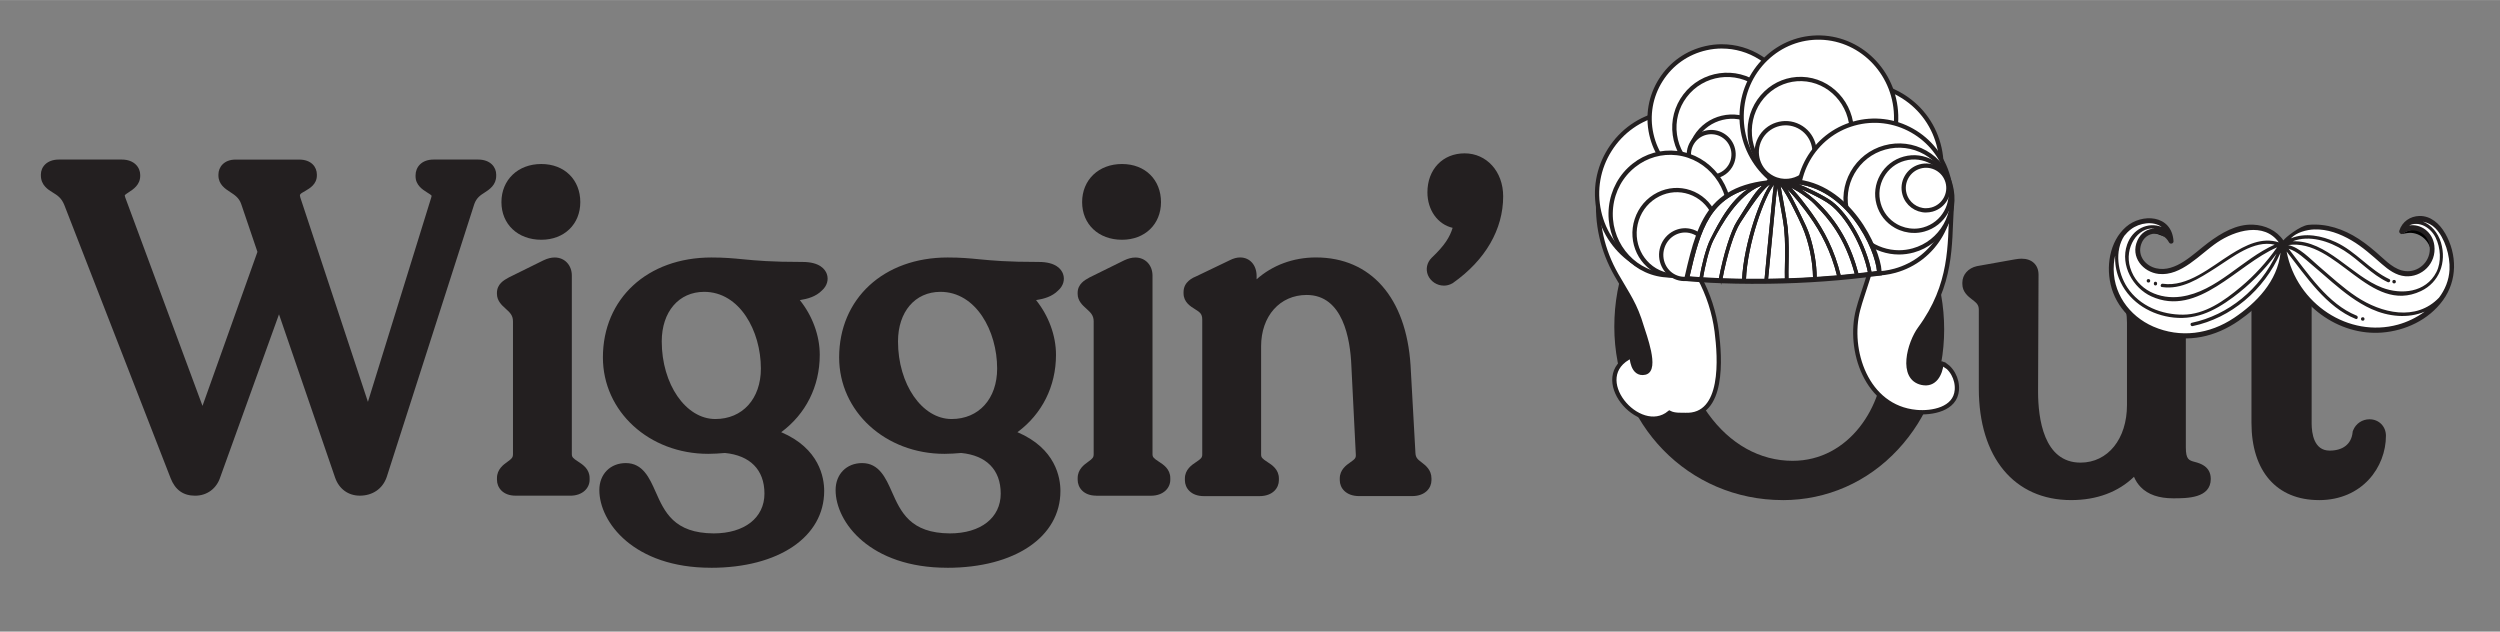 <svg viewBox="0 0 874.55 220.93" height="3.07in" width="12.15in" xmlns="http://www.w3.org/2000/svg" data-name="Layer 1" id="Layer_1">
  <rect x="0" y="0" width="874.55" height="220.93" fill="#808080" stroke="none"/>
  <defs>
    <style>
      .cls-1, .cls-2 {
        fill: #231f20;
      }

      .cls-3, .cls-4, .cls-5, .cls-6 {
        fill: #fff;
      }

      .cls-4 {
        stroke-width: 1.5px;
      }

      .cls-4, .cls-5, .cls-6, .cls-2 {
        stroke: #231f20;
        stroke-miterlimit: 10;
      }

      .cls-5, .cls-2 {
        stroke-width: .68px;
      }

      .cls-6 {
        stroke-width: .7px;
      }
    </style>
  </defs>
  <path d="M125.86,173.37c-4.01,0-7.23-2.33-8.61-6.24l-19.65-57.2-20.56,57.01c-1.29,3.97-4.64,6.44-8.78,6.44s-6.97-2.01-8.58-6.14L22.48,71.64c-1.01-2.48-2.47-3.37-4.01-4.32-1.66-1.01-4.17-2.55-4.17-5.99v-.31c0-2.52,1.98-5.23,6.32-5.23h21.95c4.45,0,6.48,2.79,6.48,5.39v.31c0,3.15-2.47,4.74-3.94,5.69-.49.32-1.31.85-1.46,1.11h0s-.02.26.2.86l26.99,72.81,19.22-53.87-5.68-16.74c-.74-2.16-2.25-3.15-3.85-4.19-1.74-1.13-4.12-2.68-4.12-5.82v-.31c0-2.52,1.88-5.23,6.01-5.23h22.26c4.26,0,6.17,2.63,6.17,5.23v.31c0,3.11-2.56,4.57-4.09,5.44-2,1.14-2.01,1.2-1.67,2.38l23.62,71.39,22.12-71.39c.18-.53.15-.73.15-.73-.14-.25-1.03-.81-1.57-1.14-1.51-.94-4.04-2.52-4.04-5.65v-.31c0-2.76,1.96-5.54,6.32-5.54h15.57c4.34,0,6.32,2.71,6.32,5.23v.47c0,3.23-2.41,4.78-4,5.81-1.53.98-2.85,1.83-3.66,4.05l-30.65,95.53c-1.43,4.1-4.94,6.49-9.42,6.49Z" class="cls-1"></path>
  <path d="M189.36,83.85c-8.21,0-13.95-5.42-13.95-13.17s5.74-13.33,13.95-13.33,13.64,5.61,13.64,13.33-5.61,13.17-13.64,13.17Z" class="cls-1"></path>
  <path d="M180.33,173.37c-4.45,0-6.48-2.87-6.48-5.54v-.62c0-3.06,2.28-4.7,3.64-5.67,1.59-1.14,1.96-1.53,1.96-2.74v-46.39c0-2.07-.99-3.05-2.6-4.49-1.27-1.14-3.01-2.69-3.01-5.16v-.31c0-3.12,2.48-4.49,3.97-5.31l.33-.18,11.99-5.92c1.4-.67,2.7-.99,3.92-.99,3.47,0,5.99,2.66,5.99,6.33v62.43c0,1.04.33,1.43,2.2,2.64,1.6,1.03,4.02,2.59,4.02,5.77v.62c0,2.76-2.33,5.54-6.79,5.54h-19.15Z" class="cls-1"></path>
  <path d="M248.67,198.59c-26.91,0-39.01-15.9-39.01-27.18,0-5.56,3.82-9.44,9.28-9.44,5.95,0,8.3,5.3,10.37,9.97,3.17,7.15,6.45,14.54,20.32,14.63,10.8,0,17.79-5.46,17.79-13.92s-5.15-13.35-13.79-14.21h-.1c-1.93.16-3.76.3-5.78.3-20.66,0-36.84-14.81-36.84-33.72,0-20.59,15.6-34.97,37.93-34.97,4.65,0,7.62.29,11.05.62,4.56.44,9.73.94,20.87.94,6.05,0,7.9,2.62,8.47,4.18.73,2.02.08,4.22-1.69,5.79-2.14,2.17-4.97,2.94-7.74,3.38,4.36,5.42,6.97,12.36,6.97,19.13,0,11.08-4.92,20.74-13.49,27.07,13.41,5.71,15.04,15.94,15.04,20.57,0,16.07-15.93,26.87-39.64,26.87ZM246.34,102.07c-8.88,0-14.85,6.97-14.85,17.34,0,14.97,8.41,27.15,18.74,27.15,9.53,0,15.94-7.09,15.94-17.65,0-13.19-7.42-26.84-19.83-26.84Z" class="cls-1"></path>
  <path d="M331.33,198.59c-26.91,0-39.02-15.9-39.02-27.18,0-5.56,3.82-9.44,9.28-9.44,5.95,0,8.3,5.3,10.37,9.97,3.17,7.15,6.45,14.54,20.32,14.63,10.8,0,17.79-5.46,17.79-13.92s-5.15-13.35-13.79-14.21h-.1c-1.93.16-3.76.3-5.79.3-20.66,0-36.84-14.81-36.84-33.72,0-20.59,15.6-34.97,37.93-34.97,4.65,0,7.62.29,11.05.62,4.56.44,9.73.94,20.87.94,6.05,0,7.91,2.62,8.47,4.18.73,2.02.08,4.22-1.69,5.79-2.14,2.17-4.97,2.94-7.74,3.38,4.36,5.42,6.97,12.36,6.97,19.13,0,11.08-4.92,20.74-13.49,27.07,13.41,5.71,15.04,15.94,15.04,20.57,0,16.07-15.93,26.87-39.64,26.87ZM328.99,102.07c-8.88,0-14.85,6.97-14.85,17.34,0,14.97,8.41,27.15,18.74,27.15,9.53,0,15.94-7.09,15.94-17.65,0-13.19-7.42-26.84-19.83-26.84Z" class="cls-1"></path>
  <path d="M392.5,83.85c-8.21,0-13.95-5.42-13.95-13.17s5.74-13.33,13.95-13.33,13.64,5.61,13.64,13.33-5.61,13.17-13.64,13.17Z" class="cls-1"></path>
  <path d="M383.47,173.37c-4.45,0-6.48-2.87-6.48-5.54v-.62c0-3.06,2.28-4.7,3.64-5.67,1.59-1.14,1.96-1.53,1.96-2.74v-46.39c0-2.07-.99-3.05-2.6-4.49-1.27-1.14-3.01-2.69-3.01-5.16v-.31c0-3.12,2.49-4.49,3.97-5.31l.25-.14,12.06-5.95c1.4-.67,2.7-.99,3.92-.99,3.47,0,5.99,2.66,5.99,6.33v62.43c0,1.04.33,1.43,2.2,2.64,1.6,1.03,4.02,2.59,4.02,5.77v.62c0,2.76-2.33,5.54-6.79,5.54h-19.15Z" class="cls-1"></path>
  <path d="M475.47,173.52c-4.67,0-6.79-2.87-6.79-5.55v-.62c0-3.06,2.31-4.69,3.7-5.65,1.64-1.15,1.98-1.51,1.91-2.71l-1.56-31.15c-.38-9.24-2.91-24.68-15.63-24.68-9.38,0-15.94,7.39-15.94,17.96v37.83c0,1.04.33,1.43,2.2,2.64,1.6,1.03,4.02,2.59,4.02,5.77v.62c0,2.67-2.12,5.55-6.79,5.55h-19.46c-4.56,0-6.63-2.87-6.63-5.55v-.62c0-3.15,2.46-4.77,3.93-5.75,1.71-1.13,2.14-1.54,2.14-2.66v-47.17c0-2.01-.81-2.59-2.63-3.71-1.46-.9-3.91-2.4-3.91-5.47v-.47c0-3.61,3.33-5.05,4.59-5.56l11.52-5.53c1.28-.66,2.52-1,3.69-1,3.39,0,5.76,2.67,5.76,6.48v1.16c5.5-4.89,12.76-7.64,20.76-7.64,19.2,0,31.57,14.09,33.09,37.7l1.71,30.7c.09,1.64.73,2.2,2.17,3.29,1.37,1.05,3.44,2.63,3.44,5.62v.62c0,2.67-2.12,5.55-6.79,5.55h-18.53Z" class="cls-1"></path>
  <path d="M505.09,99.89c-2.42,0-4.66-1.48-5.57-3.67-.86-2.08-.36-4.41,1.32-6.08,4.56-4.31,6.32-7.22,7.32-10.46-5.17-1.2-8.82-6.15-8.82-12.42,0-8.03,5.35-13.64,13.02-13.64s13.48,6.33,13.48,15.04c0,11.55-6.22,22.3-17.53,30.28l-.14.1-.15.08c-.9.51-1.92.78-2.94.78h0Z" class="cls-1"></path>
  <path d="M623.66,174.92c-33.05,0-58.94-26.64-58.94-60.66s24.33-60.03,57.85-60.03c16.15,0,30.92,6.46,41.58,18.2,10.29,11.32,15.96,26.51,15.96,42.77s-5.73,30.78-16.14,42c-10.6,11.43-24.92,17.73-40.31,17.73ZM617.74,67.97c-18.53,0-31.97,15.48-31.97,36.8,0,15.18,4.18,29.37,11.77,39.94,7.63,10.62,18.12,16.47,29.54,16.47,19.75,0,31.97-19.02,31.97-36.65,0-32.25-17.76-56.57-41.31-56.57Z" class="cls-1"></path>
  <path d="M724.55,174.92c-19.94,0-32.32-14.95-32.32-39.02v-27.55c0-1.73-.76-2.4-2.35-3.61-1.36-1.04-3.41-2.62-3.41-5.42v-.47c0-2.78,2.05-5.1,5.09-5.77l13.22-2.36c.94-.17,1.74-.25,2.45-.25,3.58,0,5.89,2.19,5.89,5.58l-.16,40.96c0,9.25,1.93,24.8,14.85,24.8,9.57,0,16.25-8.28,16.25-20.14v-28.84c0-3-.5-4.73-.99-6.4-.19-.65-.38-1.32-.53-2.02-1.8-.44-2.88-1.92-3.48-2.99v-.7s-.42-2.88-.42-2.88c.19-2.16,1.29-2.71,2.92-2.71,1.19,0,2.17.52,2.91,1.54l.69.52,11.31-2c.93-.16,1.72-.24,2.42-.24,3.5,0,5.76,2.19,5.76,5.58v55.93c0,4.27,1.07,4.56,3.21,5.13,1.65.44,5.51,1.48,5.51,5.92,0,6.79-8.25,6.79-13.17,6.79s-8.8-1.29-11.36-3.96c-.98-1.01-1.76-2.21-2.33-3.57-5.47,5.31-13.02,8.15-21.96,8.15Z" class="cls-1"></path>
  <path d="M811.21,174.92c-14.78,0-23.6-10.1-23.6-27.03v-43.03h-6.75c-3.34,0-5.86-2.51-5.86-5.85v-1.56c0-3.45,2.41-5.86,5.86-5.86h5.6c1.05,0,2,.03,2.87.05.65.02,1.25.04,1.79.04,1,0,1.41-.07,1.57-.12.15-.25.55-1.16.81-4.17.22-2.84,2.36-3.61,3.6-3.61,1.86,0,2.78,1.13,3.27,2.24l1.72-1.66.02-.14.1.03.2-.19h1.42c1.33,0,2.54.53,3.39,1.49.07.08.14.16.2.24l19.84,5.84c2.89.32,5.23,2.86,5.23,5.82v1.56c0,3.28-2.57,5.86-5.86,5.86h-.73l-17.24-7.43v50.61c0,3.57.82,9.56,6.29,9.56,4.63,0,7.56-2.27,8.02-6.23l.05-.46.17-.43c.93-2.33,3.18-3.84,5.71-3.84,3.28,0,5.75,2.48,5.75,5.77,0,10.91-8.22,22.51-23.45,22.51Z" class="cls-1"></path>
  <g>
    <path d="M594.48,97.09c-.54-1.01-1.11-2-1.72-2.98-.31-.06-.62-.12-.93-.17-1.2-.21-2.38-.41-3.54-.79-1.87-.62-3.73-1.53-5.31-2.72-1.52-1.14-2.78-2.53-3.9-4.06-1.11-1.51-2.07-3.11-3.33-4.51-1.2-1.34-2.53-2.55-3.92-3.68-4.09-3.33-8.79-6.03-12.66-9.63-.67,9.59,1.32,18.9,6.28,27.59,4.12,7.23,6.53,10.17,8.92,18.24.75,2.53,5.5,14.96,1.08,15.95-4.48,1-4.65-5.58-4.65-5.58l-.02-.25c-15.57,7.23,2.65,28.61,13.23,19.88,1.83.93,4.12.68,5.5.74,13.74.61,12.19-20.11,11.03-29.22-.84-6.57-2.94-12.98-6.07-18.81Z" class="cls-4"></path>
    <path d="M681.25,128.28c-.53-.37-2.04-1.3-2.06-1.16-.42,3.74-2.39,7.76-6.86,6.79-7.78-1.69-4.44-13.92-.71-19,11.37-15.48,10.36-29.34,11.06-41.42-1.2.89-4.31,4.91-5.52,5.79-3,2.18-6.22,4.1-8.95,6.62-1.25,1.16-2.45,2.43-3.45,3.82-.89,1.23-1.95,2.33-3.23,3.16-1.35.87-6.02,1.89-7.53,2.18-.14,1.23-.64,2.54-.91,3.42-1.02,3.31-2.23,6.55-3.1,9.9-3.62,13.93,2.79,34.09,20.38,35.72,5.46.51,13.67-.95,14.18-7.71.15-1.94-.32-3.92-1.27-5.61-.49-.88-1.12-1.69-1.86-2.38-.02-.02-.09-.07-.17-.13Z" class="cls-4"></path>
    <path d="M650.42,29.24c-2.1,0-4.22.23-6.33.7-7.51,1.68-13.91,6.17-18.03,12.67-4.12,6.49-5.47,14.2-3.79,21.71,1.68,7.51,6.17,13.91,12.67,18.03,6.49,4.12,12.34,4.88,19.84,3.21,7.51-1.68,15.77-5.59,19.89-12.08,4.12-6.49,5.47-14.2,3.79-21.71-1.68-7.51-6.17-13.91-12.67-18.03-4.67-2.97-9.97-4.49-15.38-4.49" class="cls-4"></path>
    <path d="M587.54,38.95c-2.1,0-4.22.23-6.33.7-7.51,1.68-13.91,6.17-18.03,12.67-4.12,6.49-5.47,14.2-3.79,21.71,1.68,7.51,6.17,13.91,12.67,18.03,6.49,4.12,12.34,4.88,19.84,3.21,7.51-1.68,15.77-5.59,19.89-12.08,4.12-6.49,5.47-14.2,3.79-21.71-1.68-7.51-6.17-13.91-12.67-18.03-4.67-2.97-9.97-4.49-15.38-4.49" class="cls-4"></path>
    <path d="M602.37,16.2c-1.85,0-3.7.2-5.55.62-6.58,1.47-12.2,5.41-15.81,11.11-3.61,5.69-4.8,12.45-3.33,19.03,1.47,6.58,5.41,12.2,11.11,15.81,5.69,3.61,10.82,4.28,17.4,2.81s13.83-4.9,17.44-10.59c3.61-5.69,4.8-12.45,3.33-19.03-1.47-6.58-5.41-12.2-11.11-15.81-4.1-2.6-8.75-3.94-13.48-3.94" class="cls-4"></path>
    <path d="M602.65,63.01c-3.45-.28-6.76-1.53-9.59-3.67-3.93-2.97-6.48-7.29-7.16-12.18-.68-4.88.58-9.74,3.55-13.67,6.13-8.12,17.72-9.74,25.85-3.61,8.12,6.13,9.74,17.72,3.61,25.84-2.97,3.94-7.29,6.48-12.17,7.16-1.37.19-2.74.23-4.08.12" class="cls-4"></path>
    <path d="M606.13,70.75c-2.81.04-5.58-.71-8.04-2.22-7.04-4.32-9.26-13.57-4.94-20.61,4.32-7.04,13.56-9.26,20.61-4.93,3.41,2.09,5.8,5.39,6.74,9.28.93,3.89.29,7.91-1.8,11.33-2.09,3.41-5.39,5.8-9.28,6.74-1.09.26-2.19.4-3.29.42" class="cls-4"></path>
    <path d="M598.73,61.82c-1.43.02-2.89-.35-4.2-1.15-3.68-2.26-4.84-7.09-2.58-10.76,2.26-3.68,7.09-4.83,10.76-2.58,3.68,2.26,4.83,7.08,2.58,10.76-1.45,2.37-3.97,3.69-6.56,3.73" class="cls-4"></path>
    <path d="M638.91,68.73c-1.04.1-2.09.13-3.15.1-14.9-.39-26.79-13.19-26.5-28.55.14-7.6,3.19-14.62,8.58-19.78,5.17-4.94,11.9-7.56,18.97-7.38,14.9.39,26.78,13.19,26.5,28.55-.14,7.6-3.19,14.62-8.58,19.78-4.39,4.2-9.92,6.72-15.82,7.27" class="cls-4"></path>
    <path d="M631.67,64.34c-.69.06-1.38.09-2.08.07-9.84-.25-17.7-8.71-17.51-18.86.09-5.02,2.11-9.66,5.67-13.07,3.41-3.26,7.87-4.99,12.53-4.87,9.84.26,17.7,8.72,17.51,18.86-.1,5.02-2.11,9.66-5.67,13.07-2.9,2.77-6.55,4.44-10.45,4.8" class="cls-4"></path>
    <path d="M584.28,96.32c-.8,0-1.61-.05-2.42-.14-11.4-1.36-19.6-12.03-18.29-23.78.65-5.82,3.49-10.99,7.99-14.56,4.31-3.42,9.67-4.95,15.07-4.31,11.4,1.36,19.6,12.03,18.29,23.78-.65,5.82-3.49,10.99-7.99,14.56-3.67,2.91-8.09,4.45-12.65,4.45" class="cls-4"></path>
    <path d="M583.31,96.17c-.55-.12-1.1-.27-1.64-.45-7.61-2.57-11.69-11.05-9.1-18.91,1.28-3.89,3.97-7.02,7.57-8.82,3.45-1.72,7.33-2,10.94-.78,7.61,2.57,11.69,11.06,9.1,18.91-1.28,3.89-3.97,7.02-7.57,8.82-2.93,1.46-6.18,1.88-9.3,1.23" class="cls-4"></path>
    <path d="M625.58,63.25c-1.85.17-3.76-.16-5.53-1.07-4.97-2.54-6.94-8.65-4.4-13.61,2.54-4.96,8.65-6.94,13.61-4.39,4.96,2.54,6.94,8.65,4.39,13.61-1.64,3.2-4.75,5.15-8.08,5.46" class="cls-4"></path>
    <path d="M655.69,95.68c-4.55,0-9.05-1.17-13.12-3.48-6.21-3.52-10.69-9.24-12.59-16.12-3.94-14.2,4.42-28.96,18.62-32.9,6.88-1.91,14.09-1.02,20.31,2.49,6.21,3.52,10.69,9.24,12.59,16.12,1.91,6.88,1.02,14.09-2.49,20.3-3.52,6.21-9.24,10.69-16.12,12.59-2.37.66-4.79.98-7.18.98" class="cls-4"></path>
    <path d="M664.31,88.26c-8.19,0-15.72-5.43-18.01-13.69-1.33-4.81-.71-9.85,1.74-14.19,2.46-4.34,6.46-7.47,11.27-8.8,4.81-1.33,9.85-.71,14.19,1.74,4.34,2.46,7.47,6.46,8.8,11.27,2.75,9.93-3.09,20.24-13.01,22.99-1.66.46-3.34.68-4.98.68" class="cls-4"></path>
    <path d="M669.54,80.71c-2.19,0-4.35-.57-6.31-1.67-2.99-1.69-5.14-4.44-6.05-7.75-.92-3.31-.49-6.77,1.2-9.76,1.69-2.99,4.44-5.14,7.75-6.05,6.83-1.89,13.92,2.12,15.82,8.95,1.89,6.83-2.12,13.92-8.95,15.82-1.14.32-2.3.47-3.45.47" class="cls-4"></path>
    <path d="M673.77,73.57c-3.43,0-6.59-2.27-7.54-5.74-.56-2.01-.3-4.13.73-5.94,1.03-1.82,2.71-3.13,4.72-3.69,4.16-1.15,8.48,1.29,9.63,5.45,1.15,4.16-1.29,8.48-5.45,9.63-.7.19-1.4.28-2.09.28" class="cls-4"></path>
    <path d="M591.11,80.73c-1.77-.37-3.6-.13-5.26.69-2.04,1.02-3.56,2.8-4.29,5-1.47,4.46.84,9.27,5.15,10.72,2.04.69,4.24.53,6.19-.44,2.04-1.02,3.56-2.79,4.29-5,1.47-4.46-.84-9.27-5.15-10.72-.31-.1-.62-.19-.93-.25" class="cls-4"></path>
    <g>
      <path d="M633.18,75.28c-1.06-1.49-6.65-9.1-9.77-11.06,1.27,1.59,2.32,3.46,3.28,5.24,1.16,2.17,2.22,4.4,3.29,6.62,1,2.07,2.05,4.14,2.75,6.34,1.5,4.7,2.43,9.82,2.46,14.77,2.56-.16,5.18-.36,7.86-.59-2.23-8.95-5.65-15.38-9.86-21.32Z" class="cls-6"></path>
      <path d="M630.69,78.93c-.86-1.97-1.81-3.9-2.77-5.81-1.55-3.09-3.24-6.38-5.39-9.1.03,0,.07-.02.1-.02-.1,0-.2,0-.3.01.45,2.64,2.41,12.73,2.69,15.63.48,4.97.39,9.24.31,12.68-.04,1.75-.07,3.85-.02,5.36,2.97-.1,6.07-.24,9.28-.44-.1-6.14-1.45-12.71-3.89-18.3Z" class="cls-6"></path>
      <path d="M594.85,97.28c.62-3.76,2.16-10.3,3.87-13.64,2.73-5.35,7.53-15.12,15.34-18.58-16.02,3.47-19.47,14.58-23.38,31.72l-.04.17.29.03c.06,0,1.45.14,3.93.3Z" class="cls-6"></path>
      <path d="M635.89,72.11c-.33-.35-.65-.67-.93-.98-1.29-1.38-3-2.52-4.54-3.62-1.53-1.09-3.92-2.38-5.81-3.2,3.25,2.53,8.03,9.22,9.03,10.63,4.27,6.01,7.72,12.52,9.98,21.6,1.85-.17,3.72-.35,5.62-.56-3.62-13.56-9.73-20.1-13.35-23.88Z" class="cls-6"></path>
      <path d="M656.96,95.06v-.13c-.62-8.06-10.64-29.81-29.63-31.04h-.04c-.2,0-.4,0-.6,0,4.36,1.38,11.44,4.92,13.91,6.78,5.94,4.48,11.95,15.08,13.8,24.72.76-.1,1.53-.19,2.3-.3l.26-.03Z" class="cls-5"></path>
      <path d="M640.25,71.14c-2.47-1.86-9.95-5.57-14.29-6.92.74.32,1.46.68,1.93.96,4.75,2.86,8.96,6.59,12.39,10.95,3.04,3.88,5.47,8.16,7.26,12.75.87,2.22,1.67,4.7,2.29,7.04,1.33-.15,2.66-.3,4-.47-1.83-9.48-7.73-19.92-13.58-24.32Z" class="cls-6"></path>
      <path d="M624.73,97.68c-.05-1.53-.02-3.63.02-5.39.08-3.42.18-7.67-.3-12.61-.27-2.73-2.15-12.37-2.7-15.65-.07,0-.15,0-.22.01h.02c-.39,2.19-1.42,13.4-1.62,15.45-.24,2.51-.55,5.66-.9,9.31-.27,2.74-.57,5.77-.88,9.01.2,0,.4,0,.6,0,1.92-.03,3.92-.07,5.98-.14Z" class="cls-6"></path>
      <path d="M617.59,97.84c.3-3.17.6-6.43.86-9.08.36-3.65.67-6.8.9-9.31.19-2.02,1.2-12.88,1.6-15.35-.17.01-.33.03-.5.04-3.53,4.31-9.54,21.05-10.03,33.7,2.24.02,4.63.03,7.16,0Z" class="cls-6"></path>
      <path d="M608,77.43c4.25-6.6,6.61-11.15,9.75-13.01-.71.09-1.39.2-2.06.32-7.96,3.2-13.88,13.76-16.64,19.15-1.57,3.08-3.06,9.68-3.68,13.42,1.66.1,3.76.22,6.23.31,1.6-8.43,4.18-16.76,6.39-20.19Z" class="cls-6"></path>
      <path d="M619.89,64.18c-.36.03-.71.07-1.05.11-1.57.97-4.46,4.3-10.35,13.46-2.21,3.43-4.73,11.4-6.3,19.9,2.24.08,4.78.15,7.57.18.58-12.69,6.6-29.25,10.15-33.65Z" class="cls-6"></path>
      <path d="M657.91,94.86c-.62-8.28-10.95-30.64-30.51-31.9h-.04s-.06,0-.06,0c-13.5-.07-22.02,2.63-27.62,8.79-5.3,5.83-7.55,14.33-9.95,24.83l-.3,1.33,1.39.14c.11.01,11.13,1.09,27.94.85,13.07-.18,25.88-1.11,38.07-2.75l1.16-.16-.09-1.14ZM590.92,97.12l-.32-.03.03-.14.04-.17c3.91-17.15,7.36-28.25,23.38-31.72-7.81,3.46-12.6,13.23-15.34,18.58-1.71,3.34-3.25,9.88-3.87,13.64,0,.05-.02.09-.02.14-2.46-.16-3.84-.29-3.9-.3ZM595.35,97.45s.02-.09.02-.14c.61-3.74,2.1-10.34,3.68-13.42,2.75-5.39,8.67-15.95,16.64-19.15.67-.12,1.35-.22,2.06-.32-3.14,1.86-5.5,6.41-9.75,13.01-2.21,3.43-4.79,11.76-6.39,20.19,0,.05-.02.09-.03.14-2.47-.1-4.57-.21-6.23-.31ZM602.15,97.79s.02-.09.03-.14c1.58-8.5,4.1-16.47,6.3-19.9,5.89-9.16,8.79-12.49,10.35-13.46.35-.04.7-.07,1.05-.11-3.55,4.4-9.57,20.96-10.15,33.65,0,.05,0,.1,0,.14-2.8-.04-5.34-.1-7.58-.19ZM610.43,97.98s0-.1,0-.14c.48-12.66,6.5-29.39,10.03-33.7.17-.01.33-.03.5-.04-.4,2.47-1.41,13.33-1.6,15.35-.24,2.51-.55,5.66-.9,9.31-.26,2.65-.56,5.91-.86,9.08,0,.05,0,.1-.01.14-2.53.03-4.92.02-7.15,0ZM618.75,97.97c-.21,0-.41,0-.61,0,0-.05,0-.1.01-.14.31-3.24.61-6.27.88-9.01.36-3.65.67-6.8.9-9.31.19-2.04,1.23-13.26,1.62-15.44h-.02c.07,0,.15-.01.22-.02.55,3.28,2.43,12.92,2.7,15.65.48,4.94.38,9.19.3,12.61-.04,1.76-.07,3.86-.02,5.39,0,.05,0,.1,0,.14-2.06.07-4.06.11-5.98.14ZM625.31,97.81s0-.1,0-.14c-.05-1.51-.02-3.6.02-5.36.08-3.43.18-7.71-.31-12.68-.28-2.9-2.24-12.99-2.69-15.63.1,0,.2,0,.3-.01-.03,0-.07.02-.1.02,2.14,2.72,3.83,6,5.39,9.1.96,1.92,1.91,3.85,2.77,5.81,2.44,5.59,3.78,12.16,3.89,18.3,0,.05,0,.1,0,.14-3.21.2-6.31.34-9.27.44ZM635.18,97.33v-.02s0-.08,0-.12c-.02-4.95-.96-10.07-2.46-14.77-.7-2.19-1.75-4.27-2.75-6.34-1.08-2.22-2.13-4.44-3.29-6.62-.95-1.78-2-3.65-3.28-5.24,3.12,1.96,8.71,9.57,9.77,11.06,4.22,5.93,7.63,12.37,9.86,21.32.01.05.02.09.04.14-2.69.24-5.33.43-7.89.6ZM643.66,96.68s-.02-.09-.04-.14c-2.25-9.09-5.71-15.6-9.98-21.6-1-1.41-5.79-8.1-9.03-10.63,1.88.82,4.28,2.11,5.81,3.2,1.53,1.1,3.25,2.23,4.54,3.62.29.31.6.63.93.98,3.62,3.78,9.73,10.31,13.35,23.88.01.05.02.09.04.13-1.9.21-3.77.39-5.62.56ZM649.86,96.06s-.02-.09-.04-.13c-.62-2.34-1.42-4.82-2.29-7.04-1.79-4.6-4.22-8.88-7.26-12.75-3.43-4.36-7.64-8.1-12.39-10.95-.46-.28-1.19-.64-1.93-.96,4.34,1.35,11.82,5.06,14.29,6.92,5.85,4.4,11.74,14.84,13.58,24.32,0,.04.02.09.03.13-1.34.17-2.67.32-3.99.47ZM656.71,95.23c-.76.1-1.52.2-2.28.3,0-.04-.02-.09-.03-.13-1.85-9.63-7.86-20.24-13.8-24.72-2.47-1.86-9.55-5.4-13.91-6.78.2,0,.4,0,.6,0h.04c18.99,1.23,29.01,22.98,29.62,31.04v.13s.02.13.02.13l-.27.04Z" class="cls-2"></path>
    </g>
  </g>
  <path d="M851.31,82.01c-1.18-1.21-2.84-2.09-4.57-2.41l-.14.58c2.76,1,5.18,3.77,6.17,7.07,2.09,6.93-.72,13.79-6.83,16.67-9.61,4.54-17.21-1.18-25.26-7.24-6.53-4.92-13.29-10-21.12-8.87l-1.81.26,1.8.33c3.12.57,6.11,3.29,8.75,5.69.61.56,1.2,1.09,1.76,1.57.92.78,1.83,1.58,2.75,2.37,3.36,2.92,6.83,5.94,10.58,8.42,4.84,3.2,10.78,5.58,16.51,5.58,4.57,0,9.02-1.51,12.68-5.32,2.31-3.06,3.57-6.41,3.75-9.98.27-5.27-1.84-11.46-5.02-14.72Z"></path>
  <path d="M762.73,112.74h.12c7.68-.03,14.31-4.7,20.34-9.73,4.73-3.95,9.03-8.64,12.79-13.95l.61-.86-.94.4c-4.42,1.89-8.7,4.97-13.24,8.22-9.58,6.88-19.49,14-30.57,8.93-6.01-2.75-10.78-10.51-8.32-17.68,1.8-5.23,6.95-7.88,11.74-6.03l2.05.79-1.79-1.32c-3.18-2.34-8.12-1.42-11.06.82-.87.66-1.68,1.46-2.41,2.39-3.63,5.5-2.21,13.41,1.07,18.37,3.99,6.05,11.32,9.65,19.61,9.65Z"></path>
  <path d="M816.15,87.36c3.47,1.6,6.48,4.08,9.4,6.48,2.9,2.38,5.9,4.85,9.35,6.47.05.02.18.09.1.28-.06.13-.23.31-.44.2-3.3-1.55-6.16-3.93-8.93-6.24-2-1.67-4.07-3.39-6.31-4.81-3.06-1.93-10.95-6.12-18.23-3.26l-1.64.64,1.75-.06c7.13-.26,13.2,4.3,19.09,8.71,3.87,2.9,7.88,5.9,12.15,7.52,2.19.83,4.63,1.31,7.05,1.31,4.88,0,9.68-1.95,12.23-6.91,1.78-3.47,1.67-8.43-.27-12.35-1.77-3.59-5.86-6.21-9.64-4.38l-1.9.92,2.06-.35c1.95-.33,3.99.21,5.61,1.48,1.6,1.27,2.63,3.12,2.9,5.23.35,2.72-.44,5.32-2.22,7.33-1.94,2.19-4.81,3.35-7.68,3.11-3.12-.26-5.71-2.18-8.05-4.23l-1.08-.95c-2.97-2.6-6.04-5.3-9.53-7.33-4.68-2.73-9.1-4.03-13.16-3.86-1.31.06-5.79.45-8.44,3.22l-.98,1.03,1.28-.54c5.5-2.29,11.48-.55,15.53,1.31ZM836.61,100.6h.14c.25,0,.26.25.26.3s-.01.3-.26.3h-.14c-.25,0-.26-.25-.26-.3s.01-.3.26-.3Z"></path>
  <path d="M753.76,101.65v-.15c0-.77-1.13-.77-1.13,0v.15c0,.77,1.13.77,1.13,0Z"></path>
  <path d="M750.67,101.2h.14c.72,0,.73-1.2,0-1.2h-.14c-.72,0-.73,1.2,0,1.2Z"></path>
  <path d="M825.78,113.34h-.14c-.72,0-.73,1.2,0,1.2h.14c.72,0,.73-1.2,0-1.2Z"></path>
  <path d="M836.61,101.5h.14c.72,0,.73-1.2,0-1.2h-.14c-.72,0-.73,1.2,0,1.2Z"></path>
  <path d="M852.14,79.62c-1.18-1.21-2.84-2.09-4.57-2.41l-.14.58c2.76,1,5.18,3.77,6.17,7.07,2.09,6.93-.72,13.79-6.83,16.67-9.61,4.54-17.21-1.18-25.26-7.24-6.53-4.92-13.29-10-21.12-8.87l-1.81.26,1.8.33c3.12.57,6.11,3.29,8.75,5.69.61.56,1.2,1.09,1.76,1.57.92.78,1.83,1.58,2.75,2.37,3.36,2.92,6.83,5.94,10.58,8.42,4.84,3.2,10.78,5.58,16.51,5.58,4.57,0,9.02-1.51,12.68-5.32,2.31-3.06,3.57-6.41,3.75-9.98.27-5.27-1.84-11.46-5.02-14.72Z" class="cls-3"></path>
  <path d="M829.69,107.8c-5.08-2.31-9.55-5.83-13.63-9.31-.99-.84-1.97-1.7-2.95-2.55-1.39-1.21-2.83-2.47-4.27-3.66-.37-.31-.77-.65-1.19-1.01-2-1.73-4.5-3.89-6.97-4.56l-.84-.23.56.71c.99,1.26,1.98,2.56,2.98,3.88,6.02,7.93,12.25,16.13,20.92,19.59.22.09.22.32.17.46-.05.15-.14.19-.28.14-8.81-3.52-15.12-11.78-21.21-19.77-.96-1.26-1.92-2.51-2.87-3.73l-.71-.91.22,1.16c1.68,8.75,6.89,16.6,14.29,21.53,5.26,3.5,11.28,5.32,17.27,5.32,2.6,0,5.19-.34,7.72-1.04,3.36-.93,6.62-2.51,9.45-4.59l2.07-1.52-2.34,1c-5.37,2.29-12.08,1.96-18.41-.91ZM826.61,111.86h-.14c-.25,0-.26-.25-.26-.3s.01-.3.26-.3h.14c.25,0,.26.25.26.3s-.01.3-.26.3Z" class="cls-3"></path>
  <path d="M766.95,113.77c-.11.02-.21,0-.28-.1-.08-.1-.11-.24-.08-.34.01-.05.05-.11.17-.13,12.88-2.71,24.05-11.82,29.89-24.36l1.18-2.53-1.65,2.21c-4.41,5.91-9.49,11.02-15.12,15.18-6.05,4.48-12.92,8.41-22.14,6.87-8.15-1.36-14.67-6.35-17.43-13.37-.97-2.48-1.42-5.18-1.29-7.81l-.55-.09c-.23.99-.38,1.99-.45,2.97-.73,9.5,4.75,18.23,13.97,22.23,3.64,1.58,7.47,2.36,11.32,2.36,5.88,0,11.81-1.83,17.19-5.43,9.78-6.55,15.45-14.51,16.4-23.03l.2-1.82-.74,1.66c-5.84,13.18-17.27,22.72-30.58,25.52Z" class="cls-3"></path>
  <path d="M763.56,110.36h.12c7.68-.03,14.31-4.7,20.34-9.73,4.73-3.95,9.03-8.64,12.79-13.95l.61-.86-.94.4c-4.42,1.89-8.7,4.97-13.24,8.22-9.58,6.88-19.49,14-30.57,8.93-6.01-2.75-10.78-10.51-8.32-17.68,1.8-5.23,6.95-7.88,11.74-6.03l2.05.79-1.79-1.32c-3.18-2.34-8.12-1.42-11.06.82-.87.66-1.68,1.46-2.41,2.39-3.63,5.5-2.21,13.41,1.07,18.37,3.99,6.05,11.32,9.65,19.61,9.65Z" class="cls-3"></path>
  <path d="M816.98,84.97c3.47,1.6,6.48,4.08,9.4,6.48,2.9,2.38,5.9,4.85,9.35,6.47.05.02.18.09.1.28-.06.13-.23.31-.44.2-3.3-1.55-6.16-3.93-8.93-6.24-2-1.67-4.07-3.39-6.31-4.81-3.06-1.93-10.95-6.12-18.23-3.26l-1.64.64,1.75-.06c7.13-.26,13.2,4.3,19.09,8.71,3.87,2.9,7.88,5.9,12.15,7.52,2.19.83,4.63,1.31,7.05,1.31,4.88,0,9.68-1.95,12.23-6.91,1.78-3.47,1.67-8.43-.27-12.35-1.77-3.59-5.86-6.21-9.64-4.38l-1.9.92,2.06-.35c1.95-.33,3.99.21,5.61,1.48,1.6,1.27,2.63,3.12,2.9,5.23.35,2.72-.44,5.32-2.22,7.33-1.94,2.19-4.81,3.35-7.68,3.11-3.12-.26-5.71-2.18-8.05-4.23l-1.08-.95c-2.97-2.6-6.04-5.3-9.53-7.33-4.68-2.73-9.1-4.03-13.16-3.86-1.31.06-5.79.45-8.44,3.22l-.98,1.03,1.28-.54c5.5-2.29,11.48-.55,15.53,1.31ZM837.44,98.21h.14c.25,0,.26.25.26.3s-.01.3-.26.3h-.14c-.25,0-.26-.25-.26-.3s.01-.3.26-.3Z" class="cls-3"></path>
  <path d="M755.18,95.51c-2.98-.32-5.76-2.17-7.09-4.69-.76-1.45-1.4-3.77-.11-6.61,1.11-2.45,3.28-3.93,5.82-3.97l.03-.6c-2.67-.3-5.26.92-7.11,3.36-2.24,2.95-2.93,7.06-1.81,10.72,2.29,7.43,9.18,10.52,15.47,10.52.88,0,1.75-.06,2.6-.18,7.61-1.06,13.95-5.7,20.08-10.18,4.06-2.97,8.26-6.03,12.78-8.03l.83-.37-.88-.2c-6.37-1.46-12.62,2.72-18.14,6.4-.97.65-1.89,1.26-2.78,1.83l-.57.36c-5.58,3.55-11.35,7.21-18.01,6.22-.06,0-.19-.03-.16-.23.02-.16.16-.37.38-.33,7.18,1.07,13.99-3.57,20.01-7.66,1.4-.95,2.72-1.85,4.02-2.66,5.22-3.27,10.83-6.03,16.54-4.16l.84.28-.54-.74c-4.95-6.87-14.82-4.85-21.89-.06-1.56,1.06-3.11,2.32-4.75,3.66-4.8,3.91-9.75,7.95-15.57,7.32ZM751.64,98.51h-.14c-.25,0-.26-.25-.26-.3s.01-.3.26-.3h.14c.25,0,.26.25.26.3s-.01.3-.26.3ZM754.31,99.26c0,.27-.23.28-.28.28s-.28-.01-.28-.28v-.15c0-.27.23-.28.28-.28s.28.01.28.28v.15Z" class="cls-3"></path>
  <path d="M829.69,107.8c-5.08-2.31-9.55-5.83-13.63-9.31-.99-.84-1.97-1.7-2.95-2.55-1.39-1.21-2.83-2.47-4.27-3.66-.37-.31-.77-.65-1.19-1.01-2-1.73-4.5-3.89-6.97-4.56l-.84-.23.56.71c.99,1.26,1.98,2.56,2.98,3.88,6.02,7.93,12.25,16.13,20.92,19.59.22.09.22.32.17.46-.05.15-.14.19-.28.14-8.81-3.52-15.12-11.78-21.21-19.77-.96-1.26-1.92-2.51-2.87-3.73l-.71-.91.22,1.16c1.68,8.75,6.89,16.6,14.29,21.53,5.26,3.5,11.28,5.32,17.27,5.32,2.6,0,5.19-.34,7.72-1.04,3.36-.93,6.62-2.51,9.45-4.59l2.07-1.52-2.34,1c-5.37,2.29-12.08,1.96-18.41-.91ZM826.61,111.86h-.14c-.25,0-.26-.25-.26-.3s.01-.3.26-.3h.14c.25,0,.26.25.26.3s-.01.3-.26.3Z" class="cls-3"></path>
  <path d="M766.95,113.77c-.11.02-.21,0-.28-.1-.08-.1-.11-.24-.08-.34.01-.05.05-.11.17-.13,12.88-2.71,24.05-11.82,29.89-24.36l1.18-2.53-1.65,2.21c-4.41,5.91-9.49,11.02-15.12,15.18-6.05,4.48-12.92,8.41-22.14,6.87-8.15-1.36-14.67-6.35-17.43-13.37-.97-2.48-1.42-5.18-1.29-7.81l-.55-.09c-.23.99-.38,1.99-.45,2.97-.73,9.5,4.75,18.23,13.97,22.23,3.64,1.58,7.47,2.36,11.32,2.36,5.88,0,11.81-1.83,17.19-5.43,9.78-6.55,15.45-14.51,16.4-23.03l.2-1.82-.74,1.66c-5.84,13.18-17.27,22.72-30.58,25.52Z" class="cls-3"></path>
  <path d="M754.59,99.26v-.15c0-.77-1.13-.77-1.13,0v.15c0,.77,1.13.77,1.13,0Z" class="cls-1"></path>
  <path d="M751.5,98.81h.14c.72,0,.73-1.2,0-1.2h-.14c-.72,0-.73,1.2,0,1.2Z" class="cls-1"></path>
  <path d="M826.61,110.96h-.14c-.72,0-.73,1.2,0,1.2h.14c.72,0,.73-1.2,0-1.2Z" class="cls-1"></path>
  <path d="M837.44,99.11h.14c.72,0,.73-1.2,0-1.2h-.14c-.72,0-.73,1.2,0,1.2Z" class="cls-1"></path>
  <path d="M855.33,81.56c-1.96-3.41-5.1-6.15-9.02-6.03-3.16.1-5.96,1.93-6.99,5.16-.23.72.64,1.45,1.24,1.02,3.46-2.49,8.32-.7,9.26,3.79,1,4.74-2.5,8.92-6.85,9.32-3.99.37-7.12-2.42-9.96-5-2.5-2.27-5.06-4.43-7.87-6.26-5.23-3.42-11.37-5.52-17.62-4.92-2.95.28-8.3,4.6-8.73,5.45-2.46-3.58-6.44-5.34-10.62-5.52-5.85-.25-11.1,2.89-15.74,6.35-5.14,3.84-11.3,10.5-18.17,8.91-3.6-.83-6.62-4.24-5.26-8.35,1.6-4.83,7.5-4.96,9.77-.7.4.75,1.63.46,1.57-.45-.61-9.34-11.1-9.82-16.62-4.98-5.8,5.08-7.21,14.12-5.02,21.49,2.49,8.36,9.6,14,17.31,16.27,9.56,2.83,18.92.75,27.14-4.92,7.2-4.96,13.8-11.93,15.83-20.78,4.38,15.39,19.06,26.09,34.28,24.91,8.06-.63,16.26-4.34,21.31-11.26,5.08-6.96,5.06-16.04.77-23.51ZM809.6,80.25c4.57-.19,9.06,1.51,13.01,3.82,3.88,2.27,7.16,5.28,10.57,8.25,2.39,2.08,5.04,4.03,8.21,4.29,5.75.47,11-4.44,10.19-10.78-.61-4.74-4.79-7.67-8.83-6.97,3.5-1.69,7.51.66,9.28,4.24,1.75,3.54,2.1,8.49.27,12.07-3.71,7.23-12.35,7.95-18.93,5.46-10.73-4.06-19.44-16.68-31.35-16.24,5.85-2.3,12.79-.05,17.99,3.23,5.33,3.37,9.55,8.37,15.28,11.06.66.31,1.23-.72.57-1.04-6.9-3.24-11.81-9.75-18.75-12.95-4.92-2.27-10.71-3.42-15.75-1.32,2.04-2.14,5.54-3.02,8.25-3.14ZM747.73,84.07c-2.64,5.84,2.03,11.15,7.42,11.73,7.93.86,14.38-6.89,20.5-11.03,6.21-4.2,16.33-7.21,21.52-.01-5.89-1.93-11.62.97-16.77,4.19-7.05,4.42-15.17,11.57-23.85,10.28-.71-.1-1.01,1.05-.3,1.16,6.98,1.03,12.99-2.97,18.76-6.63,6.03-3.82,13.36-9.89,20.72-8.2-11.39,5.03-20.22,16.43-32.79,18.19-7.29,1.02-15.3-2.13-17.76-10.14-2.13-6.93,2.59-14.37,8.62-13.69-2.43.03-4.82,1.38-6.07,4.14ZM756.19,79.37c-4.79-1.85-10.19.66-12.1,6.21-2.5,7.29,2.19,15.19,8.47,18.06,16.37,7.49,30.07-11.18,44.02-17.15-3.68,5.19-7.93,9.88-12.74,13.89-5.83,4.87-12.51,9.63-20.17,9.67-7.37.03-15.13-2.9-19.5-9.52-3.41-5.17-4.49-12.84-1.07-18.03.69-.86,1.47-1.65,2.35-2.32,3.02-2.3,7.82-2.96,10.73-.82ZM781.51,111.18c-8.55,5.72-18.78,7.15-28.25,3.04-8.43-3.66-14.56-11.93-13.79-21.92.08-.98.23-1.96.45-2.93-.13,2.68.33,5.44,1.31,7.94,3.03,7.7,10.11,12.29,17.64,13.55,8.61,1.43,15.41-1.79,22.34-6.92,5.76-4.26,10.84-9.41,15.18-15.24-5.77,12.41-16.86,21.5-29.69,24.2-.71.15-.41,1.31.3,1.16,13.46-2.83,24.96-12.56,30.78-25.69-1.11,10.01-8.44,17.57-16.27,22.81ZM799.9,87.96c6.89,8.79,13.89,19.47,24.2,23.59.68.27.97-.89.3-1.16-10.07-4.02-17.04-14.77-23.79-23.39,2.92.79,5.91,3.74,8.05,5.52,2.44,2.03,4.8,4.15,7.22,6.21,4.24,3.61,8.67,7.07,13.7,9.35,5.89,2.67,12.79,3.4,18.62.92-2.89,2.12-6.19,3.67-9.36,4.54-17.12,4.72-35.41-7.15-38.94-25.58ZM853.19,104.13c-8.03,8.36-20.18,5.39-28.82-.32-4.74-3.14-8.95-7.06-13.3-10.78-2.91-2.48-6.69-6.59-10.64-7.32,16.99-2.45,28.57,24.54,46.46,16.09,6.36-3,9.1-10.01,6.99-17.04-1.01-3.35-3.46-6.22-6.35-7.26,1.66.31,3.27,1.15,4.42,2.33,3.34,3.42,5.19,9.66,4.94,14.49-.19,3.72-1.59,7.02-3.69,9.81Z" class="cls-1"></path>
</svg>
